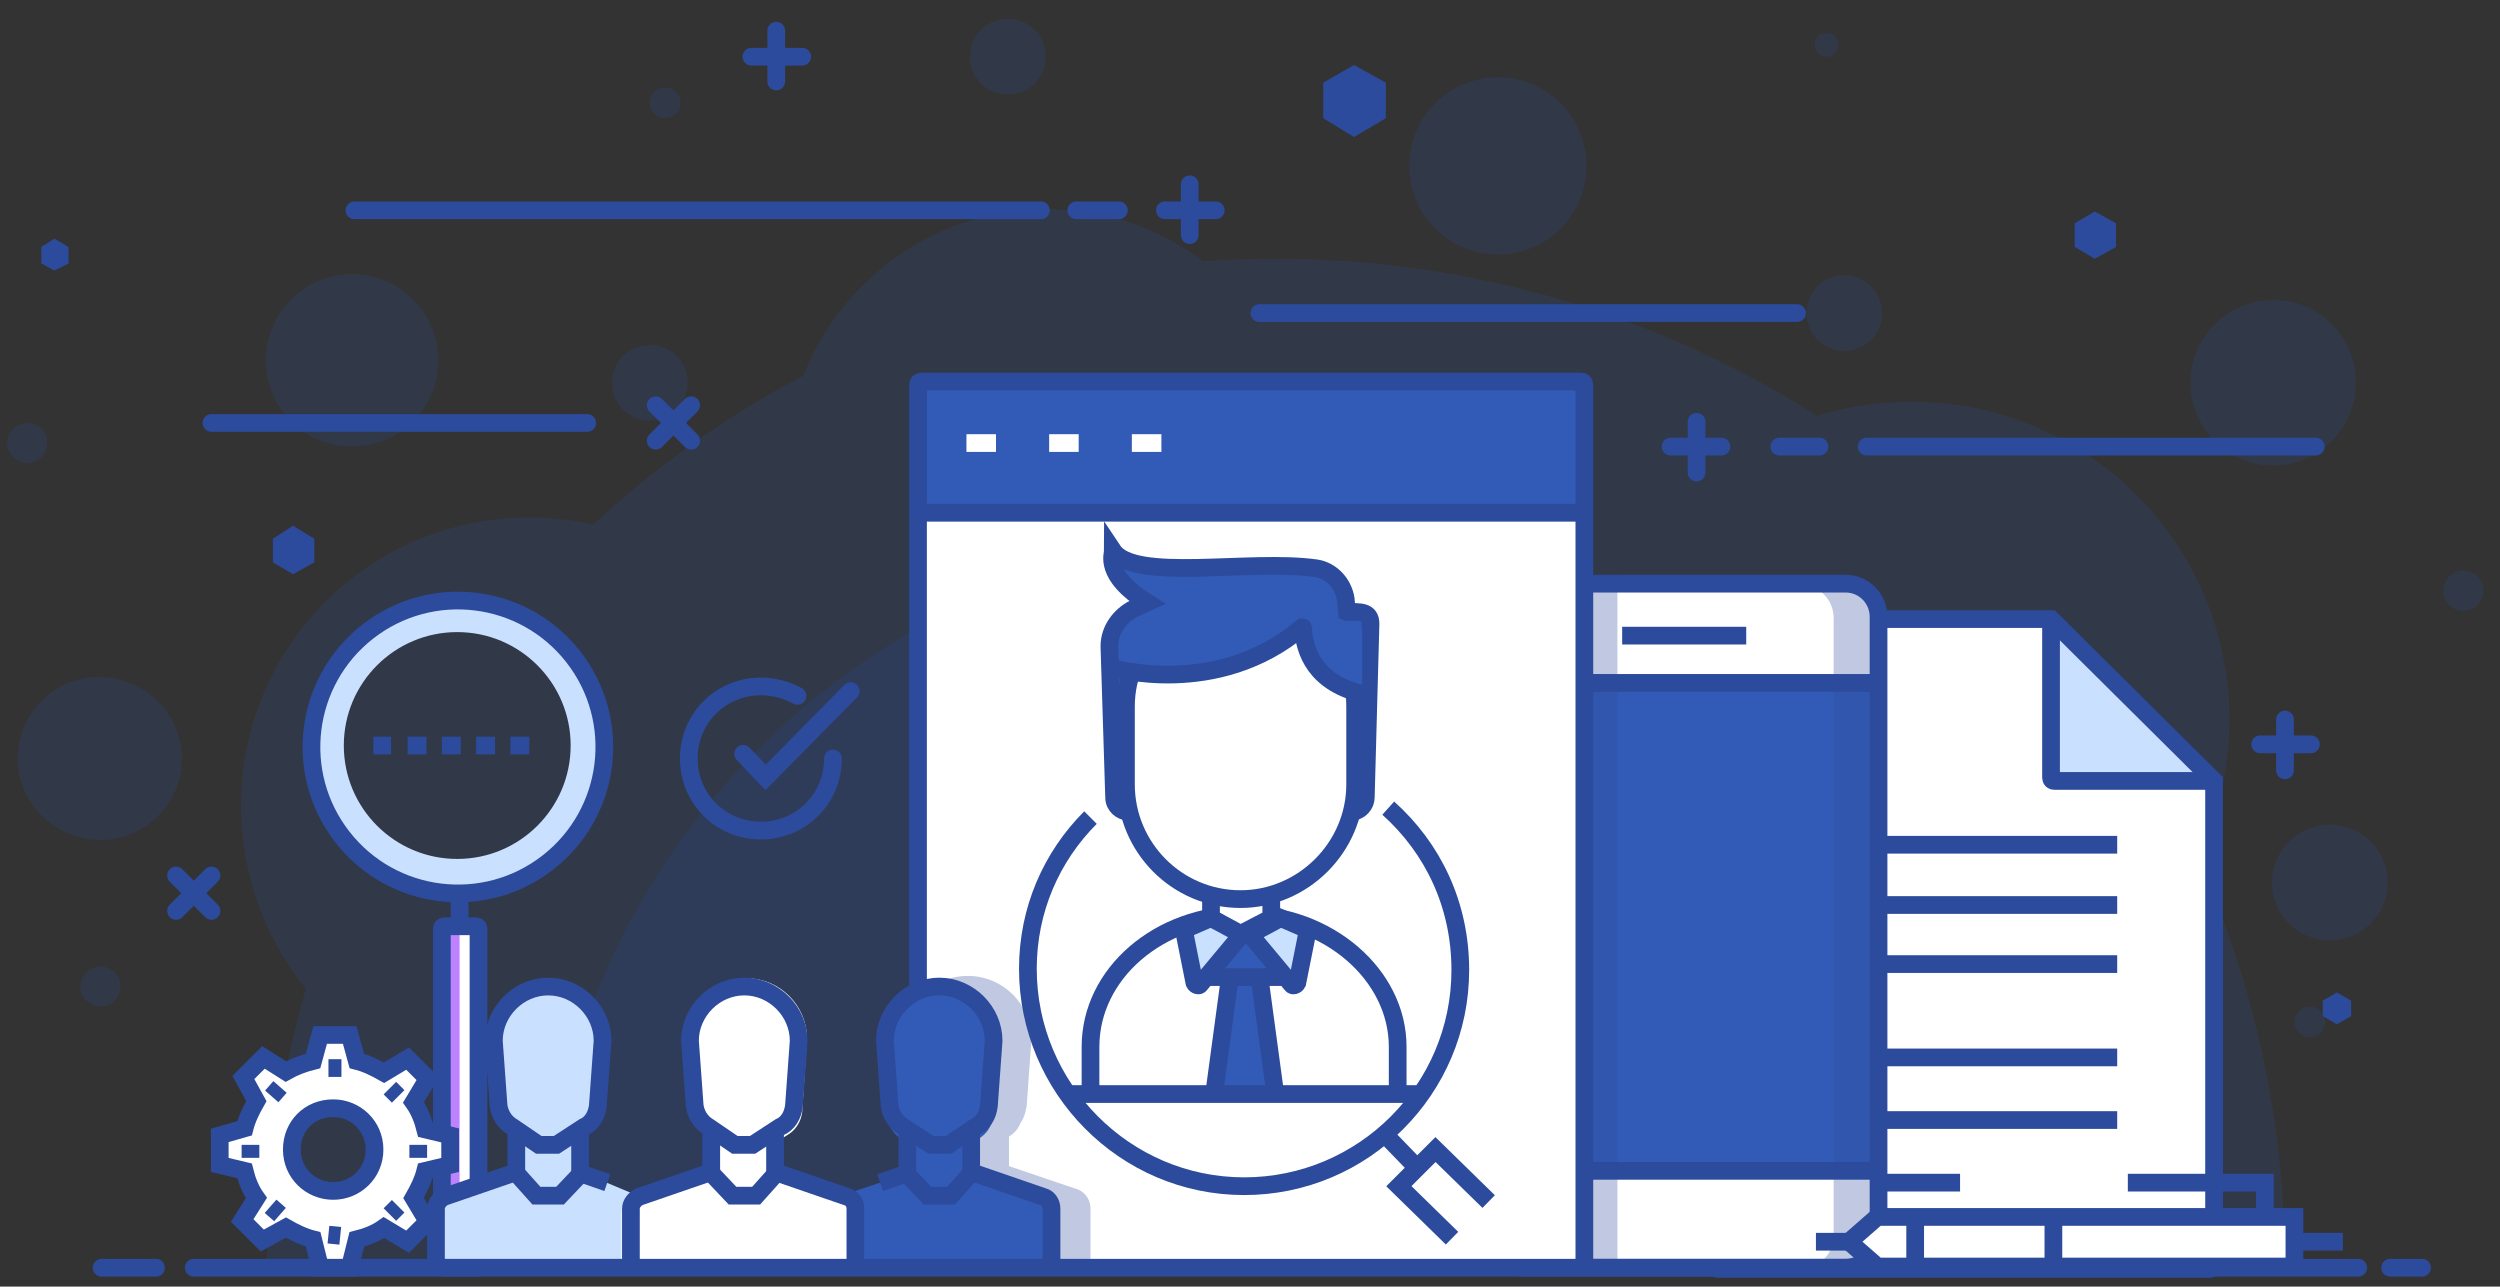 <?xml version="1.0" encoding="UTF-8"?> <!-- Generator: Adobe Illustrator 22.0.0, SVG Export Plug-In . SVG Version: 6.00 Build 0) --> <svg xmlns="http://www.w3.org/2000/svg" xmlns:xlink="http://www.w3.org/1999/xlink" id="Слой_1" x="0px" y="0px" viewBox="0 0 211.6 108.9" style="enable-background:new 0 0 211.6 108.9;" xml:space="preserve"><rect x="0" y="0" width="211.6" height="108.9" fill="#333333" stroke="none"/> <style type="text/css"> .st0{opacity:0.2;fill:#2C4B9C;} .st1{fill:#FFFFFF;} .st2{fill:none;stroke:#2C4B9C;stroke-width:1.5;stroke-miterlimit:10;} .st3{fill:none;stroke:#9130FF;stroke-width:1.5;stroke-miterlimit:10;} .st4{fill:#325BB7;} .st5{opacity:0.3;fill:#9130FF;} .st6{fill:none;stroke:#FFFFFF;stroke-width:1.5;stroke-miterlimit:10;} .st7{fill:#BD83FF;} .st8{opacity:0.3;fill:#325BB7;} .st9{fill:none;stroke:#CAE0FF;stroke-width:1.5;stroke-miterlimit:10;} .st10{fill:#6499F9;} .st11{fill:#CAE0FF;} .st12{fill:none;stroke:#2C4B9C;stroke-width:1.5;stroke-linecap:round;stroke-miterlimit:10;} .st13{fill:none;stroke:#FFFFFF;stroke-width:1.5;stroke-linecap:round;stroke-miterlimit:10;} .st14{opacity:0.3;fill:#2C4B9C;} .st15{fill:#2C4B9C;} .st16{fill:#9130FF;} .st17{opacity:0.3;fill:#DDCDFF;} </style> <g id="XMLID_721_"> <path id="XMLID_737_" class="st0" d="M192.4,233.4c0-12.4-2.6-24.1-7.4-34.7c1.7-3.5,2.7-7.5,2.7-11.7c0-14.9-12.1-26.9-26.9-26.9 c-2.8,0-5.5,0.4-8,1.2c-13.2-8.4-29-13.3-45.8-13.3c-2.1,0-4.2,0.1-6.2,0.2c-3.7-2.8-8.3-4.4-13.2-4.4c-9.4,0-17.4,5.9-20.6,14.1 c-6.5,3.4-12.5,7.7-17.8,12.6c-1.7-0.4-3.5-0.6-5.4-0.6c-13.5,0-24.4,10.9-24.4,24.4c0,5.9,2.1,11.3,5.5,15.5 c-2.2,7.5-3.3,15.4-3.3,23.6H192.4z"></path> <path id="XMLID_736_" class="st0" d="M169.1,233.4c0-34.3-27.8-62.1-62.1-62.1S45,199.1,45,233.4H169.1z"></path> <path id="XMLID_735_" class="st0" d="M201.1,200.8c0,2.7-2.2,4.9-4.9,4.9s-4.9-2.2-4.9-4.9c0-2.7,2.2-4.9,4.9-4.9 S201.1,198.1,201.1,200.8z"></path> <circle id="XMLID_734_" class="st0" cx="125.7" cy="140.1" r="7.5"></circle> <path id="XMLID_733_" class="st0" d="M57.2,158.4c0,1.8-1.4,3.2-3.2,3.2c-1.8,0-3.2-1.4-3.2-3.2c0-1.8,1.4-3.2,3.2-3.2 C55.8,155.2,57.2,156.6,57.2,158.4z"></path> <circle id="XMLID_732_" class="st0" cx="155.1" cy="152.5" r="3.2"></circle> <path id="XMLID_731_" class="st0" d="M87.6,130.8c0,1.8-1.4,3.2-3.2,3.2c-1.8,0-3.2-1.4-3.2-3.2c0-1.8,1.4-3.2,3.2-3.2 C86.1,127.6,87.6,129.1,87.6,130.8z"></path> <circle id="XMLID_730_" class="st0" cx="194.5" cy="212.6" r="1.3"></circle> <path id="XMLID_729_" class="st0" d="M154.6,129.8c0,0.5-0.4,1-1,1s-1-0.4-1-1s0.4-1,1-1S154.6,129.3,154.6,129.8z"></path> <circle id="XMLID_728_" class="st0" cx="55.3" cy="134.8" r="1.3"></circle> <path id="XMLID_727_" class="st0" d="M3.1,163.5c0,0.9-0.8,1.7-1.7,1.7s-1.7-0.8-1.7-1.7c0-0.9,0.8-1.7,1.7-1.7 S3.1,162.6,3.1,163.5z"></path> <path id="XMLID_726_" class="st0" d="M209.2,176.1c0,0.9-0.8,1.7-1.7,1.7c-0.9,0-1.7-0.8-1.7-1.7c0-0.9,0.8-1.7,1.7-1.7 C208.5,174.4,209.2,175.1,209.2,176.1z"></path> <circle id="XMLID_725_" class="st0" cx="28.9" cy="156.6" r="7.3"></circle> <path id="XMLID_724_" class="st0" d="M9.2,209.5c0,0.9-0.8,1.7-1.7,1.7c-0.9,0-1.7-0.8-1.7-1.7c0-0.9,0.8-1.7,1.7-1.7 C8.4,207.8,9.2,208.6,9.2,209.5z"></path> <path id="XMLID_723_" class="st0" d="M198.4,158.4c0,3.9-3.2,7-7,7c-3.9,0-7-3.2-7-7c0-3.9,3.2-7,7-7 C195.2,151.4,198.4,154.5,198.4,158.4z"></path> <circle id="XMLID_722_" class="st0" cx="7.5" cy="190.2" r="6.9"></circle> </g> <path id="XMLID_1250_" class="st1" d="M108.3,194.2l0-6.1l-5.1-1.4c-0.5-2.1-1.3-4-2.4-5.7l3-5l-4.3-4.3l-5,3 c-1.7-1.1-3.7-1.9-5.7-2.4l-1.4-5.5h-6.1l-1.4,5.5c-2,0.5-4,1.3-5.7,2.4l-4.8-2.9l-4.3,4.3l2.9,4.9c-1.1,1.7-1.9,3.7-2.4,5.7 l-5.1,1.6l0,6.1l5.1,1.2c0.5,2.1,1.3,4,2.4,5.7l-3.1,4.7l4.3,4.3l5-2.7c1.7,1.1,3.7,1.9,5.7,2.4l1.4,5.9l6.1,0l1.4-5.9 c2.1-0.5,4-1.3,5.7-2.4l5,3l4.3-4.3l-3.1-4.9c1.1-1.7,1.9-3.7,2.4-5.7L108.3,194.2z M83.7,199.6c-4.7,0-8.6-3.8-8.6-8.6 c0-4.7,3.8-8.6,8.6-8.6c4.7,0,8.6,3.8,8.6,8.6C92.3,195.8,88.4,199.6,83.7,199.6z"></path> <path id="XMLID_1247_" class="st2" d="M108.3,194.2l0-6.1l-5.1-1.4c-0.5-2.1-1.3-4-2.4-5.7l3-5l-4.3-4.3l-5,3 c-1.7-1.1-3.7-1.9-5.7-2.4l-1.4-5.5h-6.1l-1.4,5.5c-2,0.5-4,1.3-5.7,2.4l-4.8-2.9l-4.3,4.3l2.9,4.9c-1.1,1.7-1.9,3.7-2.4,5.7 l-5.1,1.6l0,6.1l5.1,1.2c0.5,2.1,1.3,4,2.4,5.7l-3.1,4.7l4.3,4.3l5-2.7c1.7,1.1,3.7,1.9,5.7,2.4l1.4,5.9l6.1,0l1.4-5.9 c2.1-0.5,4-1.3,5.7-2.4l5,3l4.3-4.3l-3.1-4.9c1.1-1.7,1.9-3.7,2.4-5.7L108.3,194.2z M83.7,199.6c-4.7,0-8.6-3.8-8.6-8.6 c0-4.7,3.8-8.6,8.6-8.6c4.7,0,8.6,3.8,8.6,8.6C92.3,195.8,88.4,199.6,83.7,199.6z"></path> <line id="XMLID_1246_" class="st2" x1="85.4" y1="173.7" x2="82.8" y2="173.7"></line> <line id="XMLID_1245_" class="st2" x1="95.6" y1="177.9" x2="97.5" y2="179.7"></line> <line id="XMLID_1244_" class="st2" x1="101.7" y1="192.6" x2="101.7" y2="190"></line> <line id="XMLID_1243_" class="st3" x1="95.6" y1="204.7" x2="97.4" y2="202.9"></line> <line id="XMLID_1242_" class="st3" x1="82.7" y1="208.9" x2="85.3" y2="208.9"></line> <line id="XMLID_1241_" class="st2" x1="72.5" y1="204.7" x2="70.7" y2="202.8"></line> <line id="XMLID_1240_" class="st2" x1="66.4" y1="192.5" x2="66.4" y2="189.9"></line> <line id="XMLID_1239_" class="st2" x1="72.6" y1="177.9" x2="70.7" y2="179.7"></line> <ellipse id="XMLID_1069_" transform="matrix(0.231 -0.973 0.973 0.231 -153.665 216.616)" class="st4" cx="60.2" cy="205.5" rx="10.8" ry="10.8"></ellipse> <path id="XMLID_1068_" class="st5" d="M60.2,194.7c-4,0-7.4,2.1-9.3,5.3c1.9-1.8,4.5-2.9,7.4-2.9c6,0,10.8,4.8,10.8,10.8 c0,2-0.6,3.9-1.5,5.5c2.1-2,3.4-4.8,3.4-7.9C71,199.5,66.1,194.7,60.2,194.7z"></path> <ellipse id="XMLID_1067_" transform="matrix(0.231 -0.973 0.973 0.231 -153.665 216.616)" class="st2" cx="60.2" cy="205.5" rx="10.8" ry="10.8"></ellipse> <g id="XMLID_1060_"> <path id="XMLID_1066_" class="st6" d="M64.2,203.7c-0.6,1.1-2,1.4-3,0.8c-1.1-0.6-1.4-2-0.8-3c0.6-1.1,2-1.4,3-0.8 C64.4,201.3,64.8,202.7,64.2,203.7z"></path> <path id="XMLID_1065_" class="st6" d="M58.2,206.9c-0.6,1.1-2,1.4-3,0.8c-1.1-0.6-1.4-2-0.8-3c0.6-1.1,2-1.4,3-0.8 C58.4,204.5,58.8,205.8,58.2,206.9z"></path> <path id="XMLID_1064_" class="st6" d="M57.8,207.4c0.6-0.1,1.1-0.1,1.6,0.2c0.5,0.3,0.8,0.7,1,1.3"></path> <path id="XMLID_1063_" class="st6" d="M62.4,207.2c-0.5-0.3-0.8-0.8-1-1.3c-0.1-0.5-0.1-1.1,0.2-1.6"></path> <path id="XMLID_1062_" class="st6" d="M58.2,204.8c0.5,0.3,1.1,0.3,1.6,0.2c0.5-0.1,1-0.5,1.3-1"></path> <path id="XMLID_1061_" class="st6" d="M64.4,210.5c-0.6,1.1-2,1.4-3,0.8s-1.4-2-0.8-3c0.6-1.1,2-1.4,3-0.8 C64.7,208.1,65,209.4,64.4,210.5z"></path> </g> <path id="XMLID_1237_" class="st4" d="M194,234.1h-22.7c-0.1,0-0.2-0.1-0.2-0.2v-41.6c0-0.1,0.1-0.2,0.2-0.2H194 c0.1,0,0.2,0.1,0.2,0.2v41.6C194.2,234,194.1,234.1,194,234.1z"></path> <path id="XMLID_1236_" class="st7" d="M175.4,233.9v-41.6c0-0.1,0.1-0.2,0.2-0.2h-4.4c-0.1,0-0.2,0.1-0.2,0.2v41.6 c0,0.1,0.1,0.2,0.2,0.2h4.4C175.5,234.1,175.4,234,175.4,233.9z"></path> <path id="XMLID_1235_" class="st8" d="M189.9,233.9v-41.6c0-0.1-0.1-0.2-0.2-0.2h4.4c0.1,0,0.2,0.1,0.2,0.2v41.6 c0,0.1-0.1,0.2-0.2,0.2h-4.4C189.8,234.1,189.9,234,189.9,233.9z"></path> <path id="XMLID_1234_" class="st2" d="M194,234.1h-22.7c-0.1,0-0.2-0.1-0.2-0.2v-41.6c0-0.1,0.1-0.2,0.2-0.2H194 c0.1,0,0.2,0.1,0.2,0.2v41.6C194.2,234,194.1,234.1,194,234.1z"></path> <line id="XMLID_1233_" class="st2" x1="194.2" y1="200.6" x2="171" y2="200.6"></line> <line id="XMLID_1232_" class="st2" x1="194.2" y1="209.3" x2="171" y2="209.3"></line> <line id="XMLID_1231_" class="st2" x1="194.4" y1="225.9" x2="171.3" y2="225.9"></line> <line id="XMLID_1230_" class="st2" x1="194.6" y1="217.5" x2="171.4" y2="217.5"></line> <line id="XMLID_1229_" class="st6" x1="176" y1="196.7" x2="178" y2="196.7"></line> <line id="XMLID_1228_" class="st6" x1="181.7" y1="196.7" x2="183.7" y2="196.7"></line> <line id="XMLID_1227_" class="st9" x1="176.6" y1="203.4" x2="188.1" y2="203.4"></line> <line id="XMLID_1226_" class="st6" x1="176.6" y1="206.1" x2="181.3" y2="206.1"></line> <line id="XMLID_1225_" class="st6" x1="183.4" y1="206.1" x2="188.1" y2="206.1"></line> <line id="XMLID_1224_" class="st9" x1="176.6" y1="211.8" x2="188.1" y2="211.8"></line> <line id="XMLID_1223_" class="st6" x1="176.6" y1="214.5" x2="181.3" y2="214.5"></line> <line id="XMLID_1222_" class="st6" x1="183.4" y1="214.5" x2="188.1" y2="214.5"></line> <line id="XMLID_1221_" class="st9" x1="176.6" y1="220.2" x2="188.1" y2="220.2"></line> <line id="XMLID_1220_" class="st6" x1="176.6" y1="222.8" x2="181.3" y2="222.8"></line> <line id="XMLID_1219_" class="st6" x1="183.4" y1="222.8" x2="188.1" y2="222.8"></line> <line id="XMLID_1218_" class="st6" x1="187.5" y1="196.7" x2="189.4" y2="196.7"></line> <path id="XMLID_1205_" class="st4" d="M180.3,234.1h-28.1c-0.1,0-0.2-0.1-0.2-0.2v-51.3c0-0.1,0.1-0.2,0.2-0.2h28.1 c0.1,0,0.2,0.1,0.2,0.2v51.3C180.5,234,180.4,234.1,180.3,234.1z"></path> <path id="XMLID_1204_" class="st10" d="M157.4,233.9v-51.1c0-0.2,0.1-0.3,0.3-0.3h-5.4c-0.2,0-0.3,0.1-0.3,0.3v51.1 c0,0.2,0.1,0.3,0.3,0.3h5.4C157.6,234.1,157.4,234,157.4,233.9z"></path> <path id="XMLID_1203_" class="st8" d="M175.3,233.9v-51.1c0-0.2-0.1-0.3-0.3-0.3h5.4c0.2,0,0.3,0.1,0.3,0.3v51.1 c0,0.2-0.1,0.3-0.3,0.3H175C175.2,234.1,175.3,234,175.3,233.9z"></path> <path id="XMLID_1202_" class="st2" d="M180.3,234.1h-28.1c-0.1,0-0.2-0.1-0.2-0.2v-51.3c0-0.1,0.1-0.2,0.2-0.2h28.1 c0.1,0,0.2,0.1,0.2,0.2v51.3C180.5,234,180.4,234.1,180.3,234.1z"></path> <line id="XMLID_1201_" class="st2" x1="180.5" y1="192.9" x2="152" y2="192.9"></line> <line id="XMLID_1200_" class="st2" x1="180.5" y1="203.7" x2="152" y2="203.7"></line> <line id="XMLID_1207_" class="st2" x1="180.8" y1="224" x2="152.4" y2="224"></line> <line id="XMLID_1209_" class="st2" x1="181" y1="213.7" x2="152.5" y2="213.7"></line> <line id="XMLID_1199_" class="st6" x1="158.2" y1="188.1" x2="160.6" y2="188.1"></line> <line id="XMLID_1198_" class="st6" x1="165.3" y1="188.1" x2="167.6" y2="188.1"></line> <line id="XMLID_1208_" class="st9" x1="158.9" y1="196.3" x2="173" y2="196.3"></line> <line id="XMLID_1206_" class="st6" x1="158.9" y1="199.6" x2="164.7" y2="199.6"></line> <line id="XMLID_1210_" class="st6" x1="167.2" y1="199.6" x2="173" y2="199.6"></line> <line id="XMLID_1213_" class="st9" x1="158.9" y1="206.7" x2="173" y2="206.7"></line> <line id="XMLID_1212_" class="st6" x1="158.9" y1="209.9" x2="164.7" y2="209.9"></line> <line id="XMLID_1211_" class="st6" x1="167.2" y1="209.9" x2="173" y2="209.9"></line> <line id="XMLID_1216_" class="st9" x1="158.9" y1="217" x2="173" y2="217"></line> <line id="XMLID_1215_" class="st6" x1="158.9" y1="220.3" x2="164.7" y2="220.3"></line> <line id="XMLID_1214_" class="st6" x1="167.2" y1="220.3" x2="173" y2="220.3"></line> <line id="XMLID_1197_" class="st6" x1="172.3" y1="188.1" x2="174.7" y2="188.1"></line> <ellipse id="XMLID_1092_" transform="matrix(0.231 -0.973 0.973 0.231 -87.24 288.282)" class="st1" cx="138.7" cy="199.3" rx="10.8" ry="10.8"></ellipse> <path id="XMLID_1091_" class="st11" d="M138.7,188.5c-4,0-7.4,2.1-9.3,5.3c1.9-1.8,4.5-2.9,7.4-2.9c6,0,10.8,4.8,10.8,10.8 c0,2-0.6,3.9-1.5,5.5c2.1-2,3.4-4.8,3.4-7.9C149.5,193.4,144.7,188.5,138.7,188.5z"></path> <ellipse id="XMLID_1090_" transform="matrix(0.231 -0.973 0.973 0.231 -87.24 288.282)" class="st2" cx="138.7" cy="199.3" rx="10.8" ry="10.8"></ellipse> <g id="XMLID_1086_"> <path id="XMLID_1089_" class="st12" d="M141.8,201.6c0.2-0.1,0.4,0.1,0.3,0.3l-3.1,5.2c-0.1,0.1-0.3,0.1-0.3,0l-3.3-5.2 c-0.1-0.2,0.1-0.4,0.3-0.3l3.1,1.5L141.8,201.6z"></path> <line id="XMLID_1088_" class="st2" x1="138.7" y1="191.4" x2="138.7" y2="200.4"></line> <path id="XMLID_1087_" class="st2" d="M135,198.9l3.7-7.2c0.1-0.1,0.3-0.1,0.3,0l3.4,7.2c0,0.1,0,0.2-0.1,0.2l-3.6,1.3l-3.6-1.3 C135,199.1,135,199,135,198.9z"></path> </g> <path id="XMLID_1058_" class="st4" d="M119.1,200.7c0,6-4.8,10.8-10.8,10.8c-6,0-10.8-4.8-10.8-10.8c0-6,4.8-10.8,10.8-10.8 C114.3,189.9,119.1,194.8,119.1,200.7z"></path> <path id="XMLID_1057_" class="st5" d="M108.3,189.9c-4,0-7.4,2.1-9.3,5.3c1.9-1.8,4.5-2.9,7.4-2.9c6,0,10.8,4.8,10.8,10.8 c0,2-0.6,3.9-1.5,5.5c2.1-2,3.4-4.8,3.4-7.9C119.1,194.8,114.3,189.9,108.3,189.9z"></path> <path id="XMLID_1056_" class="st2" d="M119.1,200.7c0,6-4.8,10.8-10.8,10.8c-6,0-10.8-4.8-10.8-10.8c0-6,4.8-10.8,10.8-10.8 C114.3,189.9,119.1,194.8,119.1,200.7z"></path> <g id="XMLID_1053_"> <path id="XMLID_1055_" class="st13" d="M105.6,197.2h7.2c1,0,1.8,1,1.5,2l-1.1,3.9c-0.2,0.7-0.8,1.1-1.5,1.1h-8.1"></path> <line id="XMLID_1054_" class="st13" x1="102.2" y1="200.7" x2="106.8" y2="200.7"></line> </g> <path id="XMLID_61_" class="st11" d="M97.9,221.1h0.2c1.1-3.7,4.5-6.5,8.6-6.5c1.8,0,3.4,0.5,4.8,1.4c0.9-5.9,6-10.4,12.1-10.4 c5.5,0,10.2,3.6,11.8,8.7c0.7-0.2,1.4-0.3,2.2-0.3c4.2,0,7.7,3.1,8.3,7.1h1.4c3.5,0,6.3,2.8,6.3,6.3v0.5c0,3.5-2.8,6.3-6.3,6.3H97.9 c-3.5,0-6.3-2.8-6.3-6.3v-0.5C91.6,223.9,94.5,221.1,97.9,221.1z"></path> <path id="XMLID_50_" class="st1" d="M102.2,223.2h0.2c0.9-3.1,3.8-5.4,7.2-5.4c1.5,0,2.9,0.4,4,1.2c0.8-4.9,5-8.7,10.1-8.7 c4.6,0,8.5,3,9.8,7.2c0.6-0.2,1.2-0.2,1.8-0.2c3.5,0,6.4,2.6,7,5.9h1.1c2.9,0,5.3,2.4,5.3,5.3v0.4c0,2.9-2.4,5.3-5.3,5.3h-41.3 c-2.9,0-5.3-2.4-5.3-5.3v-0.4C96.9,225.6,99.3,223.2,102.2,223.2z"></path> <path id="XMLID_49_" class="st2" d="M115.2,215c1.8-2.8,5-4.7,8.6-4.7c1.9,0,3.7,0.5,5.2,1.4"></path> <path id="XMLID_48_" class="st2" d="M97.9,221.1h0.2c1.1-3.7,4.5-6.5,8.6-6.5c1.8,0,3.4,0.5,4.8,1.4c0.9-5.9,6-10.4,12.1-10.4 c5.5,0,10.2,3.6,11.8,8.7c0.7-0.2,1.4-0.3,2.2-0.3c4.2,0,7.7,3.1,8.3,7.1h1.4c3.5,0,6.3,2.8,6.3,6.3v0.5c0,3.5-2.8,6.3-6.3,6.3H97.9 c-3.5,0-6.3-2.8-6.3-6.3v-0.5C91.6,223.9,94.5,221.1,97.9,221.1z"></path> <path id="XMLID_40_" class="st2" d="M137.6,213.9c-2.4,0-4.4,2-4.4,4.4"></path> <path id="XMLID_1254_" class="st14" d="M129,226.6v-0.6c0-4.6-3.7-8.3-8.3-8.3h-1c-0.8-3.5-3.2-6.4-6.4-7.7c-1,1.4-1.8,3-2.2,4.7 c-1.3-0.7-2.8-1-4.3-1c-4.1,0-7.8,2.6-9.2,6.5c-3.8,0.2-6.8,3.3-6.8,7.1v0.5c0,3.9,3.2,7.1,7.1,7.1h22.8 C125.3,234.9,129,231.2,129,226.6z"></path> <path id="XMLID_35_" class="st11" d="M59.1,218.5h0.3c1.3-4.5,5.4-7.7,10.3-7.7c2.1,0,4.1,0.6,5.8,1.7c1.1-7,7.2-12.4,14.5-12.4 c6.6,0,12.2,4.3,14,10.3c0.8-0.2,1.7-0.4,2.6-0.4c5,0,9.2,3.7,10,8.5h1.6c4.1,0,7.5,3.4,7.5,7.5v0.6c0,4.1-3.4,7.5-7.5,7.5H59.1 c-4.1,0-7.5-3.4-7.5-7.5v-0.6C51.6,221.9,55,218.5,59.1,218.5z"></path> <path id="XMLID_33_" class="st1" d="M64.2,221.1h0.2c1.1-3.7,4.5-6.5,8.6-6.5c1.8,0,3.4,0.5,4.8,1.4c0.9-5.9,6-10.4,12.1-10.4 c5.5,0,10.1,3.6,11.7,8.6c0.7-0.2,1.4-0.3,2.2-0.3c4.2,0,7.7,3.1,8.3,7.1h1.4c3.5,0,6.3,2.8,6.3,6.3v0.5c0,3.5-2.8,6.3-6.3,6.3H64.2 c-3.5,0-6.3-2.8-6.3-6.3v-0.5C57.9,223.9,60.8,221.1,64.2,221.1z"></path> <path id="XMLID_32_" class="st2" d="M79.7,211.3c2.2-3.4,6-5.6,10.3-5.6c2.3,0,4.4,0.6,6.2,1.7"></path> <path id="XMLID_37_" class="st2" d="M59.1,218.5h0.3c1.3-4.5,5.4-7.7,10.3-7.7c2.1,0,4.1,0.6,5.8,1.7c1.1-7,7.2-12.4,14.5-12.4 c6.6,0,12.2,4.3,14,10.3c0.8-0.2,1.7-0.4,2.6-0.4c5,0,9.2,3.7,10,8.5h1.6c4.1,0,7.5,3.4,7.5,7.5v0.6c0,4.1-3.4,7.5-7.5,7.5H59.1 c-4.1,0-7.5-3.4-7.5-7.5v-0.6C51.6,221.9,55,218.5,59.1,218.5z"></path> <path id="XMLID_34_" class="st2" d="M106.5,210c-2.9,0-5.2,2.3-5.2,5.2"></path> <g id="XMLID_693_"> <line id="XMLID_760_" class="st12" x1="32.9" y1="179.6" x2="29.8" y2="182.6"></line> <line id="XMLID_759_" class="st12" x1="32.9" y1="182.6" x2="29.8" y2="179.6"></line> </g> <g id="XMLID_690_"> <line id="XMLID_692_" class="st12" x1="11.7" y1="168.3" x2="15.9" y2="168.3"></line> <line id="XMLID_691_" class="st12" x1="13.8" y1="170.4" x2="13.8" y2="166.2"></line> </g> <g id="XMLID_560_"> <line id="XMLID_604_" class="st12" x1="169.2" y1="151.3" x2="173.5" y2="151.3"></line> <line id="XMLID_592_" class="st12" x1="171.4" y1="153.5" x2="171.4" y2="149.2"></line> </g> <g id="XMLID_358_"> <line id="XMLID_544_" class="st12" x1="198.3" y1="174.5" x2="201.3" y2="171.5"></line> <line id="XMLID_359_" class="st12" x1="201.3" y1="174.5" x2="198.3" y2="171.5"></line> </g> <polygon id="XMLID_351_" class="st15" points="143.4,175 145.3,173.9 147.2,175 147.2,177.2 145.3,178.3 143.4,177.2 "></polygon> <polygon id="XMLID_350_" class="st15" points="49,149.2 50.9,148.1 52.8,149.2 52.8,151.4 50.9,152.5 49,151.4 "></polygon> <polygon id="XMLID_349_" class="st15" points="100.8,134.9 102.7,133.8 104.6,134.9 104.6,137.1 102.7,138.2 100.8,137.1 "></polygon> <polygon id="XMLID_348_" class="st15" points="199.2,203.1 201.1,202.1 203,203.1 203,205.3 201.1,206.4 199.2,205.3 "></polygon> <polygon id="XMLID_346_" class="st15" points="145.3,139.6 147.8,138.2 150.4,139.6 150.4,142.6 147.8,144.1 145.3,142.6 "></polygon> <line id="XMLID_345_" class="st12" x1="131.2" y1="149.3" x2="88.9" y2="149.3"></line> <line id="XMLID_344_" class="st12" x1="83.8" y1="149.3" x2="86.2" y2="149.3"></line> <g id="XMLID_341_"> <line id="XMLID_343_" class="st12" x1="79.8" y1="149.3" x2="75.5" y2="149.3"></line> <line id="XMLID_342_" class="st12" x1="77.7" y1="151.5" x2="77.7" y2="147.2"></line> </g> <g id="XMLID_337_"> <line id="XMLID_339_" class="st12" x1="97.2" y1="160.6" x2="101.5" y2="160.6"></line> <line id="XMLID_338_" class="st12" x1="99.4" y1="162.8" x2="99.4" y2="158.5"></line> </g> <g id="XMLID_334_"> <line id="XMLID_336_" class="st12" x1="146" y1="163.7" x2="143" y2="160.7"></line> <line id="XMLID_335_" class="st12" x1="143" y1="163.7" x2="146" y2="160.7"></line> </g> <line id="XMLID_333_" class="st12" x1="167.3" y1="173" x2="193.5" y2="173"></line> <line id="XMLID_332_" class="st12" x1="32.6" y1="160.6" x2="83.4" y2="160.6"></line> <line id="XMLID_331_" class="st12" x1="189.2" y1="162.6" x2="149.2" y2="162.6"></line> <line id="XMLID_330_" class="st12" x1="93.6" y1="160.6" x2="88.8" y2="160.6"></line> <polygon id="XMLID_329_" class="st16" points="35.7,203.5 37.2,202.7 38.7,203.5 38.7,205.2 37.2,206.1 35.7,205.2 "></polygon> <path id="XMLID_22_" class="st4" d="M43.4,233.6H20.6c-0.1,0-0.2-0.1-0.2-0.2v-41.6c0-0.1,0.1-0.2,0.2-0.2h22.7 c0.1,0,0.2,0.1,0.2,0.2v41.6C43.6,233.5,43.5,233.6,43.4,233.6z"></path> <path id="XMLID_21_" class="st10" d="M24.8,233.4v-41.6c0-0.1,0.1-0.2,0.2-0.2h-4.4c-0.1,0-0.2,0.1-0.2,0.2v41.6 c0,0.1,0.1,0.2,0.2,0.2h4.4C24.9,233.6,24.8,233.5,24.8,233.4z"></path> <path id="XMLID_19_" class="st8" d="M39.3,233.4v-41.6c0-0.1-0.1-0.2-0.2-0.2h4.4c0.1,0,0.2,0.1,0.2,0.2v41.6c0,0.1-0.1,0.2-0.2,0.2 h-4.4C39.2,233.6,39.3,233.5,39.3,233.4z"></path> <path id="XMLID_18_" class="st2" d="M43.4,233.6H20.6c-0.1,0-0.2-0.1-0.2-0.2v-41.6c0-0.1,0.1-0.2,0.2-0.2h22.7 c0.1,0,0.2,0.1,0.2,0.2v41.6C43.6,233.5,43.5,233.6,43.4,233.6z"></path> <line id="XMLID_17_" class="st2" x1="43.6" y1="200.1" x2="20.4" y2="200.1"></line> <line id="XMLID_16_" class="st2" x1="43.6" y1="208.8" x2="20.4" y2="208.8"></line> <line id="XMLID_15_" class="st2" x1="43.9" y1="225.4" x2="20.7" y2="225.4"></line> <line id="XMLID_14_" class="st2" x1="44" y1="217" x2="20.8" y2="217"></line> <line id="XMLID_13_" class="st6" x1="25.4" y1="196.2" x2="27.4" y2="196.2"></line> <line id="XMLID_12_" class="st6" x1="31.2" y1="196.2" x2="33.1" y2="196.2"></line> <line id="XMLID_11_" class="st9" x1="26" y1="202.9" x2="37.5" y2="202.9"></line> <line id="XMLID_10_" class="st6" x1="26" y1="205.6" x2="30.7" y2="205.6"></line> <line id="XMLID_9_" class="st6" x1="32.8" y1="205.6" x2="37.5" y2="205.6"></line> <line id="XMLID_8_" class="st9" x1="26" y1="211.3" x2="37.5" y2="211.3"></line> <line id="XMLID_7_" class="st6" x1="26" y1="214" x2="30.7" y2="214"></line> <line id="XMLID_6_" class="st6" x1="32.8" y1="214" x2="37.5" y2="214"></line> <line id="XMLID_5_" class="st9" x1="26" y1="219.7" x2="37.5" y2="219.7"></line> <line id="XMLID_4_" class="st6" x1="26" y1="222.3" x2="30.7" y2="222.3"></line> <line id="XMLID_3_" class="st6" x1="32.8" y1="222.3" x2="37.5" y2="222.3"></line> <line id="XMLID_2_" class="st6" x1="36.9" y1="196.2" x2="38.8" y2="196.2"></line> <ellipse id="XMLID_1084_" transform="matrix(0.231 -0.973 0.973 0.231 -99.519 318.216)" class="st1" cx="151.5" cy="222.1" rx="12.1" ry="12.1"></ellipse> <path id="XMLID_1083_" class="st11" d="M151.5,210c-4.4,0-8.3,2.4-10.4,6c2.2-2,5.1-3.3,8.3-3.3c6.7,0,12.1,5.4,12.1,12.1 c0,2.2-0.6,4.3-1.7,6.1c2.3-2.2,3.8-5.3,3.8-8.8C163.6,215.4,158.2,210,151.5,210z"></path> <g id="XMLID_1077_"> <path id="XMLID_1082_" class="st2" d="M146.5,216.9h5.8c1.5,0,2.7,1.2,2.7,2.7v0c0,1.5-1.2,2.7-2.7,2.7h-5.8"></path> <path id="XMLID_1081_" class="st2" d="M146.5,222.3h6.8c1.8,0,3.2,1.2,3.2,2.7l0,0c0,1.5-1.4,2.7-3.2,2.7h-6.8"></path> <line id="XMLID_1080_" class="st2" x1="148.7" y1="214.2" x2="148.7" y2="229.9"></line> <line id="XMLID_1079_" class="st2" x1="151.2" y1="214.2" x2="151.2" y2="216.9"></line> <line id="XMLID_1078_" class="st2" x1="151.2" y1="227.8" x2="151.2" y2="229.9"></line> </g> <ellipse id="XMLID_1076_" transform="matrix(0.231 -0.973 0.973 0.231 -99.519 318.216)" class="st2" cx="151.5" cy="222.1" rx="12.1" ry="12.1"></ellipse> <g id="XMLID_122_"> <line id="XMLID_125_" class="st12" x1="15.3" y1="234.1" x2="199.5" y2="234.1"></line> <line id="XMLID_124_" class="st12" x1="202.2" y1="234.1" x2="204.9" y2="234.1"></line> <line id="XMLID_123_" class="st12" x1="12.6" y1="234.1" x2="8" y2="234.1"></line> </g> <g id="XMLID_699_"> <path id="XMLID_717_" class="st0" d="M193.4,107.3c0-12.4-2.6-24.1-7.4-34.7c1.7-3.5,2.7-7.5,2.7-11.7c0-14.9-12.1-26.9-26.9-26.9 c-2.8,0-5.5,0.4-8,1.2c-13.2-8.4-29-13.3-45.8-13.3c-2.1,0-4.2,0.1-6.2,0.2c-3.7-2.8-8.3-4.4-13.2-4.4c-9.4,0-17.4,5.9-20.6,14.1 c-6.5,3.4-12.5,7.7-17.8,12.6c-1.7-0.4-3.5-0.6-5.4-0.6c-13.5,0-24.4,10.9-24.4,24.4c0,5.9,2.1,11.3,5.5,15.5 c-2.2,7.5-3.3,15.4-3.3,23.6H193.4z"></path> <path id="XMLID_716_" class="st0" d="M170.1,107.3c0-34.3-27.8-62.1-62.1-62.1C73.7,45.3,46,73.1,46,107.3H170.1z"></path> <path id="XMLID_715_" class="st0" d="M202.1,74.7c0,2.7-2.2,4.9-4.9,4.9s-4.9-2.2-4.9-4.9s2.2-4.9,4.9-4.9S202.1,72,202.1,74.7z"></path> <ellipse id="XMLID_714_" transform="matrix(0.231 -0.973 0.973 0.231 83.792 134.066)" class="st0" cx="126.7" cy="14.1" rx="7.5" ry="7.5"></ellipse> <path id="XMLID_711_" class="st0" d="M58.2,32.4c0,1.8-1.4,3.2-3.2,3.2s-3.2-1.4-3.2-3.2s1.4-3.2,3.2-3.2S58.2,30.6,58.2,32.4z"></path> <circle id="XMLID_710_" class="st0" cx="156.1" cy="26.5" r="3.2"></circle> <path id="XMLID_709_" class="st0" d="M88.5,4.8c0,1.8-1.4,3.2-3.2,3.2c-1.8,0-3.2-1.4-3.2-3.2c0-1.8,1.4-3.2,3.2-3.2 C87.1,1.6,88.5,3,88.5,4.8z"></path> <path id="XMLID_708_" class="st0" d="M196.8,86.5c0,0.7-0.6,1.3-1.3,1.3c-0.7,0-1.3-0.6-1.3-1.3c0-0.7,0.6-1.3,1.3-1.3 C196.2,85.2,196.8,85.8,196.8,86.5z"></path> <path id="XMLID_707_" class="st0" d="M155.6,3.8c0,0.5-0.4,1-1,1c-0.5,0-1-0.4-1-1s0.4-1,1-1C155.2,2.8,155.6,3.2,155.6,3.8z"></path> <path id="XMLID_706_" class="st0" d="M57.6,8.7c0,0.7-0.6,1.3-1.3,1.3C55.6,10,55,9.4,55,8.7c0-0.7,0.6-1.3,1.3-1.3 C57,7.4,57.6,8,57.6,8.7z"></path> <path id="XMLID_705_" class="st0" d="M4,37.5c0,0.9-0.8,1.7-1.7,1.7c-0.9,0-1.7-0.8-1.7-1.7c0-0.9,0.8-1.7,1.7-1.7 C3.3,35.8,4,36.5,4,37.5z"></path> <circle id="XMLID_704_" class="st0" cx="208.5" cy="50" r="1.7"></circle> <circle id="XMLID_703_" class="st0" cx="29.8" cy="30.5" r="7.3"></circle> <path id="XMLID_702_" class="st0" d="M10.2,83.5c0,0.9-0.8,1.7-1.7,1.7c-0.9,0-1.7-0.8-1.7-1.7c0-0.9,0.8-1.7,1.7-1.7 C9.4,81.8,10.2,82.5,10.2,83.5z"></path> <path id="XMLID_701_" class="st0" d="M199.4,32.4c0,3.9-3.2,7-7,7c-3.9,0-7-3.2-7-7c0-3.9,3.2-7,7-7 C196.2,25.3,199.4,28.5,199.4,32.4z"></path> <path id="XMLID_700_" class="st0" d="M15.4,64.2c0,3.8-3.1,6.9-6.9,6.9S1.5,68,1.5,64.2c0-3.8,3.1-6.9,6.9-6.9S15.4,60.4,15.4,64.2 z"></path> </g> <path id="XMLID_775_" class="st1" d="M173.6,52.4h-28.2c-0.2,0-0.4,0.2-0.4,0.4V107c0,0.2,0.2,0.4,0.4,0.4H187 c0.2,0,0.4-0.2,0.4-0.4V66.1L173.6,52.4z"></path> <path id="XMLID_763_" class="st11" d="M173.6,52.2v13.4c0,0.2,0.1,0.3,0.3,0.3h13.4L173.6,52.2z"></path> <path id="XMLID_762_" class="st2" d="M173.6,52.4h-28.2c-0.2,0-0.4,0.2-0.4,0.4V107c0,0.2,0.2,0.4,0.4,0.4H187 c0.2,0,0.4-0.2,0.4-0.4V66.1L173.6,52.4z"></path> <path id="XMLID_615_" class="st2" d="M173.6,52.4v13.4c0,0.2,0.1,0.3,0.3,0.3h13.4"></path> <line id="XMLID_612_" class="st2" x1="179.2" y1="71.5" x2="153" y2="71.5"></line> <line id="XMLID_611_" class="st2" x1="153" y1="76.6" x2="179.2" y2="76.6"></line> <line id="XMLID_372_" class="st2" x1="179.2" y1="81.6" x2="153" y2="81.6"></line> <line id="XMLID_369_" class="st2" x1="179.2" y1="89.5" x2="153" y2="89.5"></line> <line id="XMLID_368_" class="st2" x1="153" y1="94.8" x2="179.2" y2="94.8"></line> <line id="XMLID_367_" class="st2" x1="153" y1="100.1" x2="165.9" y2="100.1"></line> <path id="XMLID_751_" class="st11" d="M38.7,50.8c-6.8,0-12.4,5.5-12.4,12.4s5.5,12.4,12.4,12.4C45.5,75.5,51,70,51,63.1 S45.5,50.8,38.7,50.8z M38.7,72.7c-5.3,0-9.6-4.3-9.6-9.6c0-5.3,4.3-9.6,9.6-9.6s9.6,4.3,9.6,9.6C48.3,68.4,44,72.7,38.7,72.7z"></path> <path id="XMLID_744_" class="st1" d="M40.3,107.3h-2.7c-0.1,0-0.2-0.1-0.2-0.2l0-28.5c0-0.1,0.1-0.2,0.2-0.2h2.7 c0.1,0,0.2,0.1,0.2,0.2v28.5C40.5,107.3,40.4,107.3,40.3,107.3z"></path> <path id="XMLID_720_" class="st7" d="M38.9,107.2l0-28.5c0-0.1,0.1-0.2,0.2-0.2h-1.5c-0.1,0-0.2,0.1-0.2,0.2l0,28.5 c0,0.1,0.1,0.2,0.2,0.2h1.5C39,107.3,38.9,107.3,38.9,107.2z"></path> <g id="XMLID_640_"> <path id="XMLID_719_" class="st2" d="M40.3,107.3h-2.7c-0.1,0-0.2-0.1-0.2-0.2l0-28.5c0-0.1,0.1-0.2,0.2-0.2h2.7 c0.1,0,0.2,0.1,0.2,0.2v28.5C40.5,107.3,40.4,107.3,40.3,107.3z"></path> <line id="XMLID_718_" class="st2" x1="38.9" y1="75.5" x2="38.9" y2="77.9"></line> <ellipse id="XMLID_642_" transform="matrix(0.788 -0.615 0.615 0.788 -30.685 37.286)" class="st2" cx="38.8" cy="63.2" rx="12.4" ry="12.4"></ellipse> </g> <line id="XMLID_638_" class="st2" x1="33.1" y1="63.1" x2="31.6" y2="63.1"></line> <line id="XMLID_636_" class="st2" x1="36.1" y1="63.1" x2="34.5" y2="63.1"></line> <line id="XMLID_635_" class="st2" x1="39" y1="63.1" x2="37.4" y2="63.1"></line> <line id="XMLID_634_" class="st2" x1="41.9" y1="63.1" x2="40.3" y2="63.1"></line> <line id="XMLID_633_" class="st2" x1="44.8" y1="63.1" x2="43.2" y2="63.1"></line> <line id="XMLID_689_" class="st12" x1="196" y1="37.8" x2="158" y2="37.8"></line> <line id="XMLID_688_" class="st12" x1="17.9" y1="35.8" x2="49.7" y2="35.8"></line> <line id="XMLID_687_" class="st12" x1="88.1" y1="17.8" x2="30" y2="17.8"></line> <line id="XMLID_686_" class="st12" x1="91.1" y1="17.8" x2="94.7" y2="17.8"></line> <line id="XMLID_685_" class="st12" x1="150.6" y1="37.8" x2="154" y2="37.8"></line> <g id="XMLID_682_"> <line id="XMLID_684_" class="st12" x1="145.7" y1="37.8" x2="141.4" y2="37.8"></line> <line id="XMLID_683_" class="st12" x1="143.6" y1="40" x2="143.6" y2="35.7"></line> </g> <g id="XMLID_678_"> <line id="XMLID_681_" class="st12" x1="67.9" y1="4.8" x2="63.6" y2="4.8"></line> <line id="XMLID_679_" class="st12" x1="65.7" y1="6.9" x2="65.7" y2="2.6"></line> </g> <g id="XMLID_675_"> <line id="XMLID_677_" class="st12" x1="102.9" y1="17.8" x2="98.6" y2="17.8"></line> <line id="XMLID_676_" class="st12" x1="100.7" y1="19.9" x2="100.7" y2="15.6"></line> </g> <g id="XMLID_672_"> <line id="XMLID_674_" class="st12" x1="191.3" y1="63" x2="195.6" y2="63"></line> <line id="XMLID_673_" class="st12" x1="193.4" y1="65.2" x2="193.4" y2="60.9"></line> </g> <g id="XMLID_669_"> <line id="XMLID_671_" class="st12" x1="14.9" y1="77.1" x2="17.9" y2="74.1"></line> <line id="XMLID_670_" class="st12" x1="17.9" y1="77.1" x2="14.9" y2="74.1"></line> </g> <g id="XMLID_666_"> <line id="XMLID_668_" class="st12" x1="55.5" y1="37.3" x2="58.5" y2="34.3"></line> <line id="XMLID_667_" class="st12" x1="58.5" y1="37.3" x2="55.5" y2="34.3"></line> </g> <polygon id="XMLID_665_" class="st15" points="5.8,22.3 4.6,22.9 3.5,22.3 3.5,20.9 4.6,20.2 5.8,20.9 "></polygon> <polygon id="XMLID_664_" class="st15" points="199,86 197.8,86.7 196.6,86 196.6,84.7 197.8,84 199,84.7 "></polygon> <polygon id="XMLID_662_" class="st15" points="117.3,10 114.6,11.6 112,10 112,7 114.6,5.5 117.3,7 "></polygon> <polygon id="XMLID_661_" class="st15" points="26.6,47.6 24.8,48.6 23.1,47.6 23.1,45.6 24.8,44.5 26.6,45.6 "></polygon> <polygon id="XMLID_660_" class="st15" points="179.1,20.9 177.3,21.9 175.6,20.9 175.6,18.9 177.3,17.9 179.1,18.9 "></polygon> <line id="XMLID_659_" class="st12" x1="152.1" y1="26.5" x2="106.6" y2="26.5"></line> <path id="XMLID_55_" class="st1" d="M159,52.2c0-1.5-1.2-2.8-2.8-2.8H129c-1.5,0-2.8,1.2-2.8,2.8v52.3c0,1.5,1.2,2.8,2.8,2.8h27.2 c1.5,0,2.8-1.2,2.8-2.8V52.2z"></path> <rect id="XMLID_54_" x="126.2" y="58.3" class="st4" width="32.8" height="40.8"></rect> <path id="XMLID_52_" class="st14" d="M156.2,49.5h-3.8c1.5,0,2.8,1.2,2.8,2.8v52.3c0,1.5-1.2,2.8-2.8,2.8h3.8c1.5,0,2.8-1.2,2.8-2.8 V52.2C159,50.7,157.7,49.5,156.2,49.5z"></path> <path id="XMLID_51_" class="st17" d="M129,49.5h3.8c-1.5,0-2.8,1.2-2.8,2.8v52.3c0,1.5,1.2,2.8,2.8,2.8H129c-1.5,0-2.8-1.2-2.8-2.8 V52.2C126.2,50.7,127.4,49.5,129,49.5z"></path> <path id="XMLID_47_" class="st2" d="M159,52.2c0-1.5-1.2-2.8-2.8-2.8H129c-1.5,0-2.8,1.2-2.8,2.8v52.3c0,1.5,1.2,2.8,2.8,2.8h27.2 c1.5,0,2.8-1.2,2.8-2.8V52.2z"></path> <line id="XMLID_46_" class="st2" x1="126.2" y1="57.8" x2="159" y2="57.8"></line> <line id="XMLID_45_" class="st2" x1="147.8" y1="53.8" x2="137.3" y2="53.8"></line> <line id="XMLID_67_" class="st2" x1="159" y1="99.1" x2="126.2" y2="99.1"></line> <path id="XMLID_43_" class="st14" d="M129,48.7c-1.9,0-3.5,1.6-3.5,3.5v52.3c0,1.1,0.5,2.1,1.4,2.8h8.5l0,0h1.5V48.7H129z"></path> <path id="XMLID_42_" class="st1" d="M133.7,32.3H78c-0.2,0-0.3,0.1-0.3,0.3v74.7h56.4V32.6C134.1,32.4,133.9,32.3,133.7,32.3z"></path> <path id="XMLID_328_" class="st4" d="M133.7,32.3H78c-0.2,0-0.3,0-0.3,0.1v11.1h56.4V32.3C134.1,32.3,133.9,32.3,133.7,32.3z"></path> <path id="XMLID_101_" class="st2" d="M134.1,107.3V32.6c0-0.2-0.1-0.3-0.3-0.3H78c-0.2,0-0.3,0.1-0.3,0.3v74.7"></path> <line id="XMLID_99_" class="st2" x1="77.7" y1="43.4" x2="134.1" y2="43.4"></line> <line id="XMLID_97_" class="st6" x1="84.3" y1="37.5" x2="81.8" y2="37.5"></line> <line id="XMLID_76_" class="st6" x1="91.3" y1="37.5" x2="88.8" y2="37.5"></line> <line id="XMLID_71_" class="st6" x1="98.3" y1="37.5" x2="95.8" y2="37.5"></line> <path id="XMLID_404_" class="st1" d="M118.3,92.3v-3.7c0-6.1-5.9-11.2-13-11.2l0,0c-7.2,0-13,5-13,11.2v3.7H118.3z"></path> <path id="XMLID_41_" class="st2" d="M118.3,92.3v-3.7c0-6.1-5.9-11.2-13-11.2l0,0c-7.2,0-13,5-13,11.2v3.7"></path> <polygon id="XMLID_371_" class="st1" points="107.6,77.7 105.1,79.1 102.5,77.7 102.5,72.1 102.5,72.1 107.6,72.1 "></polygon> <polygon id="XMLID_370_" class="st2" points="107.6,77.7 104.9,79.1 102.5,77.7 102.5,72.1 102.5,72.1 107.6,72.1 "></polygon> <path id="XMLID_39_" class="st11" d="M105.1,79.1l-3.5,4.2c-0.1,0.2-0.4,0.1-0.5-0.1l-0.9-4.5l2.3-1L105.1,79.1z"></path> <path id="XMLID_38_" class="st11" d="M105.8,79.1l3.5,4.2c0.1,0.2,0.4,0.1,0.5-0.1l0.9-4.5l-2.3-1L105.8,79.1z"></path> <polygon id="XMLID_36_" class="st4" points="105,79.1 101.9,82.7 108.9,82.7 "></polygon> <path id="XMLID_30_" class="st2" d="M105.1,79.1l-3.5,4.2c-0.1,0.2-0.4,0.1-0.5-0.1l-0.9-4.5l2.3-1L105.1,79.1z"></path> <path id="XMLID_29_" class="st2" d="M105.8,79.1l3.5,4.2c0.1,0.2,0.4,0.1,0.5-0.1l0.9-4.5l-2.3-1L105.8,79.1z"></path> <polygon id="XMLID_28_" class="st4" points="104.1,82.7 106.6,82.7 107.9,92.3 103,92.3 "></polygon> <line id="XMLID_360_" class="st2" x1="104.1" y1="82.7" x2="102.8" y2="92.3"></line> <line id="XMLID_361_" class="st2" x1="106.6" y1="82.7" x2="107.9" y2="92.3"></line> <line id="XMLID_27_" class="st2" x1="101.9" y1="82.7" x2="108.9" y2="82.7"></line> <path id="XMLID_614_" class="st4" d="M95.9,68.7h-0.3c-0.7,0-1.2-0.5-1.2-1.2l-0.4-12.7c0-1.4,0.6-1.7,1.7-2.6l1.5-1.2 c-3.9-2.4-2.9-4.4-2.9-4.4c1.8,2.7,11.5,0.7,17.2,1.6c1.3,0.2,2.4,1.3,2.6,2.6l0.1,1.1l0,0c1.1,0,2-0.1,2,1l-0.4,14.6 c0,0.7-0.5,1.2-1.2,1.2H95.9z"></path> <path id="XMLID_613_" class="st2" d="M95.9,68.7h-0.4c-0.6,0-1.2-0.5-1.2-1.2l-0.4-12.8c0,0,0,0,0,0c0-1.4,0.9-2.6,2.1-3.2l1.1-0.5 c-3.7-2.3-2.9-4.1-2.9-4.4c0,0,0,0,0,0c1.8,2.7,11.6,0.7,17.2,1.5c1.3,0.2,2.3,1.3,2.5,2.6l0.1,1.1l0,0c1.1,0,2-0.1,2,1l-0.4,14.7 c0,0.6-0.5,1.2-1.2,1.2H95.9z"></path> <path id="XMLID_610_" class="st1" d="M105,76.1L105,76.1c-5.4,0-9.7-4.4-9.7-9.7v-6.6c0-5.4,4.4-8.8,9.7-8.8l0,0 c5.4,0,9.7,3.4,9.7,8.8v6.6C114.7,71.7,110.3,76.1,105,76.1z"></path> <path id="XMLID_609_" class="st2" d="M105,76.1L105,76.1c-5.4,0-9.7-4.4-9.7-9.7v-6.6c0-5.4,4.4-8.8,9.7-8.8l0,0 c5.4,0,9.7,3.4,9.7,8.8v6.6C114.7,71.7,110.3,76.1,105,76.1z"></path> <path id="XMLID_608_" class="st4" d="M115.3,53.2l-2.5-1.1c0.2-0.3-0.1-0.6,0-0.9c0.8-2.4-3.8-1.4-3.8-1.4s-5.4-2.2-11.5,2.4 l-3.1,4.5c0,0,8.9,2.5,16-3.8c0.1,1.9,0.6,4.7,4.9,5.7v-3.5V53.2z"></path> <path id="XMLID_596_" class="st2" d="M94,56.5c0,0,9,2.7,16.2-3.4c0.1,0,0.1,0,0.1,0.1c0.1,1.9,1,4.7,5.3,5.6"></path> <g id="XMLID_102_"> <path id="XMLID_137_" class="st2" d="M117.5,68.4c3.8,3.4,6.1,8.2,6.1,13.7c0,10.1-8.2,18.3-18.3,18.3S87,92.1,87,82 c0-5,2-9.5,5.3-12.8"></path> <line id="XMLID_155_" class="st2" x1="120" y1="92.6" x2="90.7" y2="92.6"></line> <polyline id="XMLID_111_" class="st2" points="126,101.7 121.5,97.3 118.4,100.4 122.9,104.8 "></polyline> <line id="XMLID_109_" class="st2" x1="120" y1="98.9" x2="117" y2="95.8"></line> </g> <path id="XMLID_53_" class="st14" d="M92.3,107.3v-5c0-0.8-0.5-1.5-1.3-1.7l-5.6-1.9v-2.5c0.5-0.3,0.8-0.7,1-1.2 c0.3-0.4,0.4-0.9,0.5-1.4l0.4-5.6c0-3-2.4-5.4-5.4-5.4c-2.4,0-4.4,1.6-5.1,3.8v4.9l0.2,2.2c0.1,0.7,0.4,1.3,0.8,1.8 c0.2,0.3,0.4,0.5,0.7,0.7v2.5l-1.7,0.6v0.7l0,0.1l0,0v7.2h1.5h12.4H92.3z"></path> <g id="XMLID_629_"> <path id="XMLID_631_" class="st11" d="M51.1,88.5c0-2.6-2.1-4.6-4.6-4.6c-2.6,0-4.6,2.1-4.6,4.6l0.4,5.6c0.1,0.8,0.5,1.4,1.2,1.8 l2.2,1.5h1.5l2.3-1.5c0.7-0.3,1.1-1,1.2-1.8L51.1,88.5z"></path> <path id="XMLID_630_" class="st11" d="M54.2,101.3l-5-2.1v-2.9h-5.4v2.9l-6.1,2.1c-0.4,0.2-0.8,0.6-0.8,1l0,4.9H55l0-4.9 C54.9,101.9,54.6,101.5,54.2,101.3z"></path> </g> <g id="XMLID_623_"> <path id="XMLID_628_" class="st4" d="M84.6,88.5c0-2.7-2.2-5-5-5c-2.7,0-5,2.2-5,5l0.5,6c0.1,0.8,0.5,1.5,1.2,1.9l2.4,1.6h1.6 l2.5-1.6c0.7-0.4,1.2-1.1,1.2-1.9L84.6,88.5z"></path> <path id="XMLID_627_" class="st4" d="M87.8,101.6l-5.4-2.2v-2.5h-5.8v2.5l-6.6,2.2c-0.5,0.2-0.8,0.6-0.8,1.1l0,4.6h19.4l0-4.6 C88.6,102.2,88.3,101.7,87.8,101.6z"></path> </g> <g id="XMLID_619_"> <path id="XMLID_621_" class="st1" d="M68.3,87.9c0-2.8-2.3-5.1-5.1-5.1c-2.8,0-5.1,2.3-5.1,5.1l0.5,6.2c0.1,0.8,0.5,1.6,1.3,2 l2.5,1.6h1.6l2.6-1.6c0.7-0.4,1.2-1.1,1.3-2L68.3,87.9z"></path> <path id="XMLID_620_" class="st1" d="M71.7,101.4l-5.5-2.3v-2.6h-6v2.6l-6.8,2.3c-0.5,0.2-0.8,0.6-0.8,1.2l0,4.8h19.9l0-4.8 C72.5,102,72.1,101.6,71.7,101.4z"></path> </g> <g id="XMLID_395_"> <path id="XMLID_618_" class="st2" d="M60.2,95.8v3.4l-6.1,2.1c-0.4,0.2-0.7,0.6-0.7,1v5"></path> <path id="XMLID_617_" class="st2" d="M72.4,107.3v-5c0-0.5-0.3-0.9-0.7-1l-6.1-2.1v-3.4"></path> <path id="XMLID_616_" class="st2" d="M67.6,88.1c0-2.5-2.1-4.6-4.6-4.6s-4.6,2.1-4.6,4.6l0.4,5.5c0.1,0.7,0.5,1.4,1.2,1.8l2.2,1.5 h1.5l2.3-1.5c0.7-0.3,1.1-1,1.2-1.8L67.6,88.1z"></path> <polyline id="XMLID_403_" class="st2" points="60.2,99.3 62,101.2 64,101.2 65.7,99.3 "></polyline> </g> <g id="XMLID_323_"> <path id="XMLID_392_" class="st2" d="M43.7,95.8v3.4l-6.1,2.1c-0.4,0.2-0.7,0.6-0.7,1v5"></path> <polyline id="XMLID_391_" class="st2" points="49.1,95.8 49.1,99.3 51.4,100.1 "></polyline> <path id="XMLID_24_" class="st2" d="M51,88.1c0-2.5-2.1-4.6-4.6-4.6c-2.5,0-4.6,2.1-4.6,4.6l0.4,5.5c0.1,0.7,0.5,1.4,1.2,1.8 l2.2,1.5h1.5l2.3-1.5c0.7-0.3,1.1-1,1.2-1.8L51,88.1z"></path> <polyline id="XMLID_327_" class="st2" points="43.7,99.3 45.4,101.2 47.4,101.2 49.2,99.3 "></polyline> </g> <g id="XMLID_172_"> <path id="XMLID_312_" class="st2" d="M89,107.3v-5c0-0.5-0.3-0.9-0.7-1l-6.1-2.1v-3.4"></path> <polyline id="XMLID_202_" class="st2" points="74.5,100.1 76.8,99.3 76.8,95.8 "></polyline> <path id="XMLID_181_" class="st2" d="M75.3,93.6c0.1,0.7,0.5,1.4,1.2,1.8l2.3,1.5h1.5l2.2-1.5c0.7-0.3,1.1-1,1.2-1.8l0.4-5.5 c0-2.5-2.1-4.6-4.6-4.6c-2.5,0-4.6,2.1-4.6,4.6L75.3,93.6z"></path> <polyline id="XMLID_178_" class="st2" points="76.7,99.3 78.5,101.2 80.5,101.2 82.2,99.3 "></polyline> </g> <g id="XMLID_269_"> <line id="XMLID_272_" class="st12" x1="16.4" y1="107.3" x2="199.6" y2="107.3"></line> <line id="XMLID_271_" class="st12" x1="202.3" y1="107.3" x2="205" y2="107.3"></line> <line id="XMLID_270_" class="st12" x1="13.2" y1="107.3" x2="8.6" y2="107.3"></line> </g> <g id="XMLID_20_"> <polyline id="XMLID_761_" class="st12" points="72,58.5 64.8,65.8 62.9,63.8 "></polyline> <path id="XMLID_23_" class="st12" d="M67.5,58.9c-0.9-0.5-2-0.8-3.1-0.8c-3.4,0-6.1,2.7-6.1,6.1c0,3.4,2.7,6.1,6.1,6.1 c3.4,0,6.1-2.7,6.1-6.1"></path> </g> <polygon id="XMLID_794_" class="st1" points="158.9,103 156.5,105.1 158.9,107.2 194.2,107.2 194.2,103 "></polygon> <g id="XMLID_777_"> <polygon id="XMLID_793_" class="st2" points="194.2,103 194.2,107.2 158.9,107.2 156.5,105.1 158.9,103 "></polygon> <line id="XMLID_790_" class="st2" x1="194.7" y1="105.1" x2="198.3" y2="105.1"></line> <line id="XMLID_781_" class="st2" x1="153.7" y1="105.1" x2="157.2" y2="105.1"></line> <line id="XMLID_780_" class="st2" x1="173.8" y1="102.9" x2="173.8" y2="107.3"></line> <line id="XMLID_779_" class="st2" x1="162.1" y1="107.3" x2="162.1" y2="102.9"></line> <polyline id="XMLID_778_" class="st2" points="180.1,100.1 191.7,100.1 191.7,103 "></polyline> </g> <path id="XMLID_836_" class="st1" d="M38.1,98.6l0-2.5L36,95.6c-0.2-0.8-0.5-1.6-1-2.3l1.2-2l-1.7-1.7l-2,1.2 c-0.7-0.4-1.5-0.8-2.3-1l-0.6-2.2h-2.5l-0.6,2.2c-0.8,0.2-1.6,0.5-2.3,0.9l-1.9-1.2l-1.7,1.7l1.1,2c-0.4,0.7-0.8,1.5-1,2.3l-2.1,0.6 l0,2.5l2.1,0.5c0.2,0.8,0.5,1.6,1,2.3l-1.2,1.9l1.7,1.7l2-1.1c0.7,0.4,1.5,0.8,2.3,1l0.6,2.4l2.5,0l0.6-2.4c0.8-0.2,1.6-0.5,2.3-1 l2,1.2l1.7-1.7l-1.2-2c0.4-0.7,0.8-1.5,1-2.3L38.1,98.6z M28.2,100.8c-1.9,0-3.5-1.5-3.5-3.5s1.5-3.5,3.5-3.5c1.9,0,3.5,1.5,3.5,3.5 S30.1,100.8,28.2,100.8z"></path> <path id="XMLID_828_" class="st2" d="M38.1,98.6l0-2.5L36,95.6c-0.2-0.8-0.5-1.6-1-2.3l1.2-2l-1.7-1.7l-2,1.2 c-0.7-0.4-1.5-0.8-2.3-1l-0.6-2.2h-2.5l-0.6,2.2c-0.8,0.2-1.6,0.5-2.3,0.9l-1.9-1.2l-1.7,1.7l1.1,2c-0.4,0.7-0.8,1.5-1,2.3l-2.1,0.6 l0,2.5l2.1,0.5c0.2,0.8,0.5,1.6,1,2.3l-1.2,1.9l1.7,1.7l2-1.1c0.7,0.4,1.5,0.8,2.3,1l0.6,2.4l2.5,0l0.6-2.4c0.8-0.2,1.6-0.5,2.3-1 l2,1.2l1.7-1.7l-1.2-2c0.4-0.7,0.8-1.5,1-2.3L38.1,98.6z M28.2,100.8c-1.9,0-3.5-1.5-3.5-3.5s1.5-3.5,3.5-3.5c1.9,0,3.5,1.5,3.5,3.5 S30.1,100.8,28.2,100.8z"></path> <line id="XMLID_827_" class="st2" x1="28.9" y1="90.4" x2="27.8" y2="90.4"></line> <line id="XMLID_826_" class="st2" x1="33" y1="92.1" x2="33.7" y2="92.8"></line> <line id="XMLID_825_" class="st2" x1="35.4" y1="98" x2="35.4" y2="96.9"></line> <line id="XMLID_824_" class="st2" x1="33" y1="102.8" x2="33.7" y2="102.1"></line> <line id="XMLID_823_" class="st2" x1="27.8" y1="104.5" x2="28.8" y2="104.6"></line> <line id="XMLID_822_" class="st2" x1="23.7" y1="102.8" x2="22.9" y2="102.1"></line> <line id="XMLID_811_" class="st2" x1="21.2" y1="98" x2="21.2" y2="96.9"></line> <line id="XMLID_810_" class="st2" x1="23.7" y1="92" x2="23" y2="92.8"></line> </svg> 